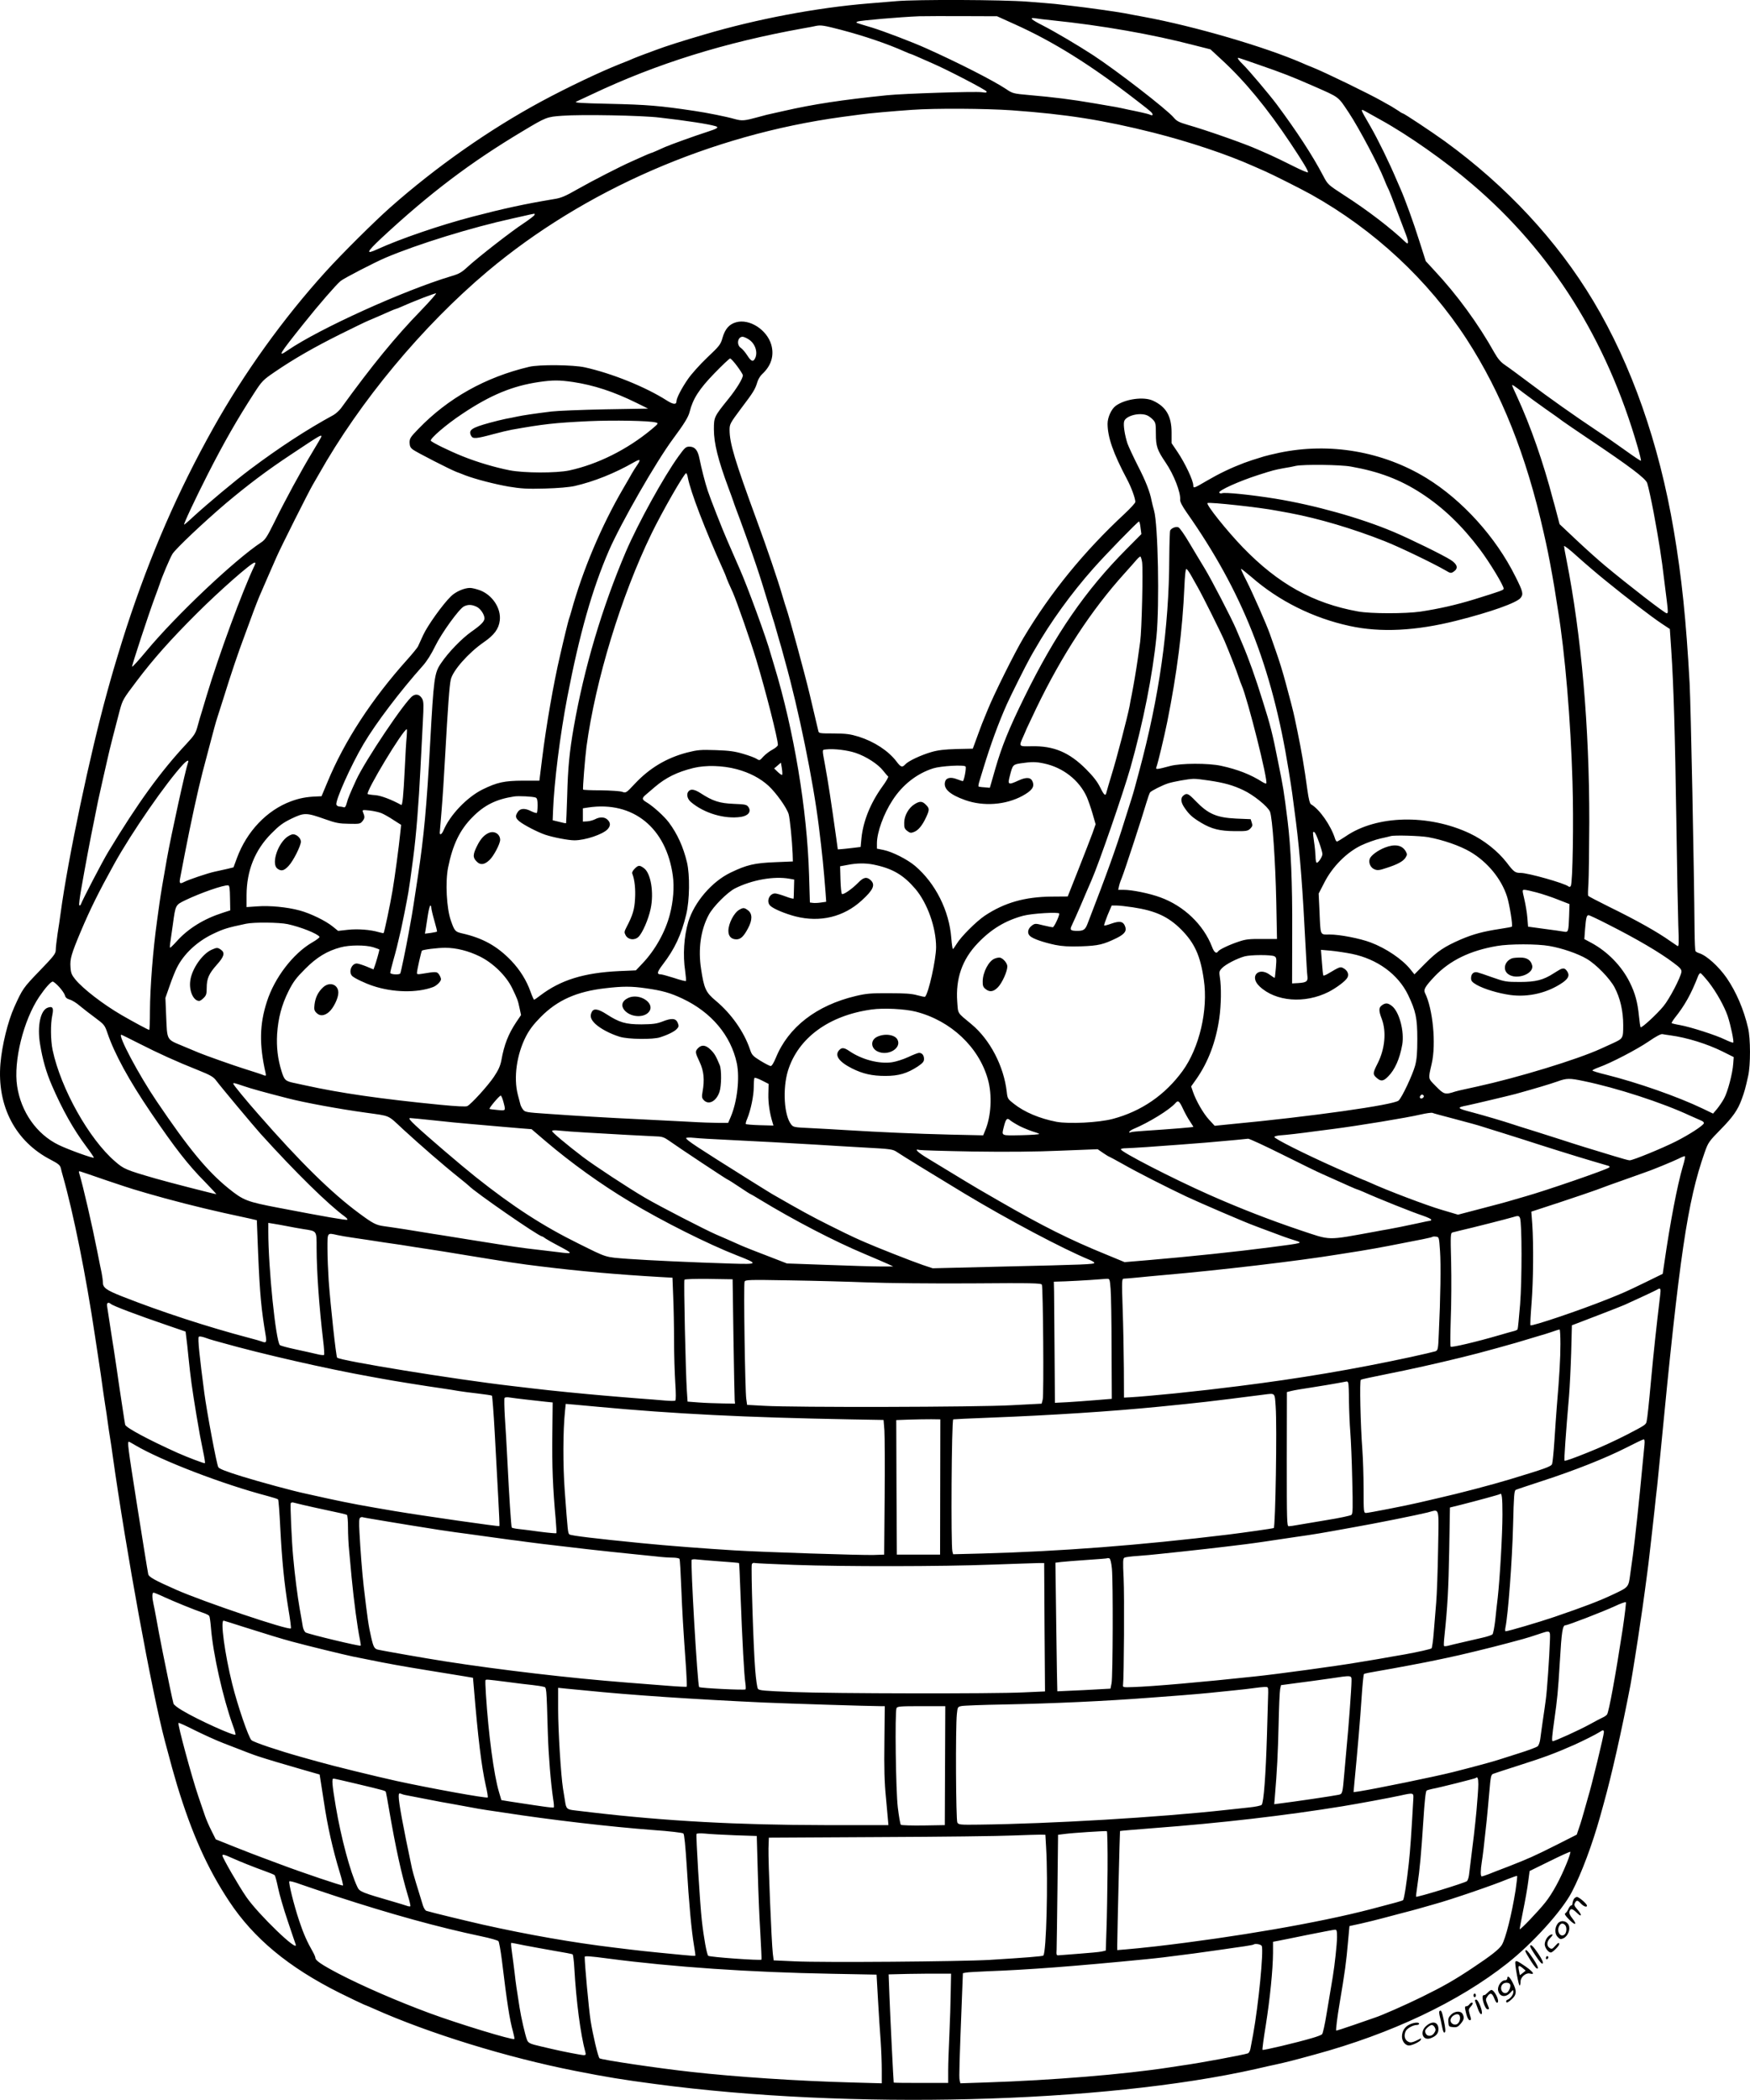<?xml version="1.0" encoding="UTF-8"?>
<svg xmlns="http://www.w3.org/2000/svg" version="1.0" viewBox="0 0 1449.163 1738.836" preserveAspectRatio="xMidYMid meet">
  <g transform="translate(-273.832,1896.867) scale(0.1,-0.1)" fill="#000000" stroke="none">
    <path d="M10160 18959 c-52 -4 -156 -13 -230 -19 -429 -35 -925 -129 -1355 -256 -185 -54 -326 -99 -405 -129 -25 -9 -70 -26 -100 -37 -30 -11 -68 -26 -85 -33 -16 -8 -66 -28 -110 -45 -169 -67 -438 -195 -655 -312 -428 -231 -869 -540 -1250 -877 -133 -118 -400 -383 -534 -531 -351 -387 -675 -838 -931 -1295 -292 -521 -522 -1049 -720 -1655 -40 -123 -104 -333 -135 -445 -5 -16 -16 -57 -25 -90 -141 -510 -323 -1371 -385 -1830 -5 -38 -16 -115 -25 -169 -8 -55 -15 -115 -15 -134 0 -30 -15 -50 -135 -174 -135 -140 -140 -148 -208 -298 -54 -120 -102 -317 -115 -468 -30 -353 124 -647 418 -798 61 -32 76 -44 82 -69 4 -16 11 -46 17 -65 87 -306 191 -821 266 -1325 9 -60 20 -135 25 -165 16 -104 31 -205 40 -275 6 -38 14 -99 20 -135 6 -36 15 -96 20 -135 5 -38 14 -99 20 -135 6 -36 15 -96 20 -135 113 -805 325 -1963 434 -2375 55 -208 72 -267 101 -365 122 -401 251 -689 431 -961 203 -307 491 -546 914 -758 91 -45 181 -88 200 -96 19 -7 58 -24 85 -36 456 -204 1102 -403 1665 -514 270 -53 386 -72 665 -109 1602 -214 3705 -161 4975 125 63 15 135 31 160 36 90 20 140 32 325 83 636 173 1193 437 1596 756 210 166 452 434 533 589 81 156 169 391 236 630 5 19 18 67 29 105 63 225 147 595 221 980 11 58 65 395 80 505 6 41 15 102 20 135 5 33 14 98 20 145 6 47 15 114 20 150 5 36 14 110 20 165 6 55 15 134 20 175 5 41 14 122 20 180 6 58 15 143 21 190 5 47 18 177 29 290 156 1624 222 2069 364 2474 30 85 35 92 136 195 98 100 139 158 171 246 24 65 32 95 54 195 20 88 20 309 -1 396 -35 151 -97 297 -177 414 -66 95 -166 186 -227 205 -14 4 -28 12 -31 17 -4 6 -7 80 -8 167 -4 521 -31 1857 -41 2051 -29 525 -65 875 -131 1265 -122 722 -350 1372 -666 1900 -299 500 -721 954 -1229 1323 -111 80 -340 232 -350 232 -3 0 -18 8 -32 19 -15 10 -44 28 -64 40 -21 11 -55 31 -75 42 -109 62 -480 242 -574 279 -30 12 -67 27 -84 35 -311 136 -897 307 -1315 384 -63 12 -137 25 -165 31 -66 12 -305 46 -430 60 -55 6 -117 13 -139 16 -21 2 -124 11 -230 19 -207 16 -916 19 -1086 4z m981 -191 c320 -144 628 -336 1004 -627 61 -46 118 -92 127 -102 19 -20 13 -32 -11 -20 -9 4 -43 13 -76 20 -33 7 -78 17 -100 21 -109 24 -86 19 -285 53 -185 32 -338 51 -535 68 -136 12 -142 14 -195 50 -105 70 -397 219 -663 338 -113 51 -350 141 -447 171 -150 45 -138 40 -120 50 17 9 356 38 510 44 52 1 219 2 370 1 l275 -1 146 -66z m314 32 c407 -42 824 -115 1173 -206 l134 -34 93 -86 c192 -177 374 -397 572 -694 101 -152 143 -222 143 -238 0 -6 -55 17 -122 51 -68 34 -152 75 -188 91 -36 16 -84 37 -107 47 -104 47 -429 161 -577 203 -75 22 -94 32 -118 61 -56 67 -471 388 -668 517 -126 82 -312 192 -417 246 -97 49 -116 68 -60 59 17 -3 82 -11 142 -17z m-1750 -79 c190 -50 382 -115 527 -180 26 -12 50 -21 53 -21 2 0 28 -11 57 -24 29 -13 82 -36 118 -52 123 -53 444 -220 448 -233 3 -10 -6 -11 -39 -6 -54 8 -646 -11 -784 -25 -373 -38 -610 -74 -855 -130 -19 -4 -57 -13 -85 -19 -27 -5 -84 -19 -125 -31 -117 -32 -136 -34 -198 -17 -65 19 -235 53 -332 67 -286 43 -392 52 -710 59 -232 5 -290 9 -270 18 14 6 74 34 133 62 534 253 1097 428 1747 545 47 8 94 17 105 20 42 8 64 5 210 -33z m3461 -290 c194 -67 271 -97 451 -176 218 -96 199 -82 293 -223 82 -124 243 -428 290 -547 13 -33 26 -64 30 -70 7 -10 38 -89 101 -257 17 -46 40 -106 51 -135 22 -58 21 -84 -2 -62 -127 121 -318 267 -511 391 -134 87 -135 88 -173 160 -89 170 -218 367 -385 592 -64 85 -232 284 -280 331 -35 34 -50 55 -38 55 2 0 80 -26 173 -59z m-2046 -376 c454 -33 751 -80 1170 -185 299 -76 605 -178 825 -276 28 -12 73 -32 100 -44 74 -33 290 -142 381 -192 523 -293 969 -708 1288 -1199 288 -445 492 -957 637 -1599 6 -25 14 -63 19 -85 19 -83 49 -245 70 -370 11 -71 25 -157 30 -190 58 -352 105 -911 120 -1420 10 -328 2 -838 -14 -863 -5 -8 -12 -10 -19 -4 -33 27 -335 112 -395 112 -47 0 -57 7 -117 86 -74 95 -187 185 -305 241 -343 162 -773 152 -1028 -24 -35 -23 -67 -43 -72 -43 -5 0 -12 10 -16 23 -34 109 -129 245 -199 285 -10 5 -20 45 -30 117 -24 180 -51 336 -82 485 -8 41 -19 93 -24 115 -8 41 -46 188 -73 285 -27 101 -53 184 -85 275 -18 50 -39 110 -47 134 -29 82 -142 338 -192 437 -28 54 -49 100 -47 102 2 2 41 -29 87 -68 226 -198 512 -340 813 -405 255 -56 549 -41 885 44 283 71 498 148 530 188 25 32 21 51 -43 178 -162 326 -438 631 -735 814 -362 222 -803 298 -1222 210 -52 -11 -108 -25 -125 -30 -86 -26 -124 -39 -165 -54 -110 -42 -204 -87 -307 -147 -107 -63 -113 -65 -113 -40 0 41 -67 183 -130 277 l-50 74 0 88 c0 136 -46 215 -155 264 -76 35 -228 14 -306 -42 -37 -26 -69 -96 -69 -150 1 -112 46 -242 161 -459 35 -65 69 -158 69 -188 0 -8 -39 -51 -87 -96 -338 -314 -614 -652 -839 -1029 -71 -118 -248 -474 -297 -597 -21 -52 -42 -104 -47 -115 -4 -11 -17 -45 -28 -75 -11 -30 -26 -72 -34 -93 l-14 -38 -135 -3 c-101 -3 -152 -9 -208 -25 -89 -26 -192 -75 -216 -102 -26 -28 -37 -24 -73 24 -67 88 -183 164 -312 205 -72 22 -103 26 -208 27 -115 0 -123 1 -127 20 -10 41 -57 243 -72 305 -41 172 -170 645 -193 710 -5 14 -19 59 -31 100 -40 138 -127 393 -214 630 -183 499 -225 639 -225 749 0 48 5 56 95 177 103 136 116 157 135 219 6 22 24 51 39 65 76 70 102 154 76 245 -37 124 -180 216 -291 185 -57 -16 -91 -55 -112 -127 -16 -57 -24 -68 -128 -166 -61 -58 -133 -139 -160 -179 -53 -77 -94 -157 -94 -183 0 -29 -28 -26 -81 8 -176 112 -453 224 -679 274 -95 21 -378 24 -460 4 -363 -86 -672 -260 -917 -514 -65 -67 -73 -79 -73 -113 1 -30 7 -43 27 -58 31 -23 312 -167 363 -186 19 -7 51 -19 70 -27 83 -32 246 -74 361 -94 104 -17 152 -20 299 -16 109 3 202 11 247 21 161 37 331 105 490 196 56 32 61 25 23 -30 -10 -14 -27 -41 -38 -60 -10 -19 -43 -75 -72 -125 -180 -308 -336 -676 -431 -1020 -6 -22 -15 -51 -20 -65 -7 -23 -38 -147 -74 -305 -52 -221 -114 -578 -147 -846 l-23 -185 -135 0 c-156 -1 -213 -13 -336 -73 -130 -65 -270 -212 -323 -339 -14 -32 -31 -43 -31 -19 0 7 7 89 15 182 8 94 21 294 29 445 24 428 36 591 47 640 16 75 147 223 273 310 87 60 125 111 133 181 12 100 -61 210 -163 249 -30 11 -67 20 -83 20 -49 0 -119 -31 -158 -69 -68 -66 -195 -244 -230 -321 -19 -41 -39 -84 -44 -96 -6 -11 -44 -58 -86 -105 -298 -332 -523 -678 -663 -1017 l-49 -117 -43 -2 c-81 -3 -139 -14 -210 -40 -200 -74 -367 -250 -448 -471 l-28 -76 -53 -13 c-30 -7 -76 -17 -104 -23 -59 -13 -213 -65 -252 -85 -36 -19 -42 -12 -32 37 5 24 22 113 38 198 49 252 105 512 147 675 14 55 67 254 74 280 4 17 15 57 24 90 9 33 20 71 25 85 5 14 28 86 51 160 57 184 120 373 176 521 25 68 58 159 74 201 16 42 36 94 45 115 22 50 27 61 75 173 23 52 53 122 68 155 36 83 266 540 298 595 15 25 38 65 52 90 340 604 858 1227 1397 1681 802 674 1852 1131 2935 1279 47 6 114 15 150 20 78 11 273 28 430 39 193 14 614 11 830 -4z m2948 -21 c26 -15 72 -40 102 -57 224 -123 538 -343 761 -535 657 -561 1112 -1285 1369 -2176 17 -59 29 -110 27 -113 -3 -2 -60 36 -128 85 -68 49 -173 122 -234 162 -189 126 -404 278 -565 400 -85 64 -176 131 -202 148 -32 22 -57 51 -84 99 -134 240 -310 481 -499 683 l-70 76 -53 166 c-50 159 -120 351 -157 434 -10 22 -23 53 -30 69 -65 153 -154 335 -220 450 -90 156 -89 149 -17 109z m-5868 -39 c226 -26 401 -53 463 -71 32 -10 17 -20 -70 -48 -86 -27 -308 -107 -348 -125 -11 -5 -41 -18 -67 -30 -26 -12 -50 -21 -53 -21 -2 0 -28 -11 -57 -24 -29 -13 -75 -34 -103 -46 -92 -41 -319 -157 -444 -228 -101 -58 -136 -73 -195 -82 -240 -40 -412 -77 -676 -146 -271 -71 -595 -182 -786 -269 -100 -46 -92 -26 32 91 399 371 738 628 1170 886 195 117 200 119 328 128 157 12 657 3 806 -15z m-1036 -807 c-3 -7 -45 -39 -93 -71 -101 -66 -370 -276 -459 -357 -50 -47 -73 -60 -139 -79 -395 -119 -1087 -433 -1350 -612 -91 -63 -77 -39 131 221 125 157 267 320 304 351 25 22 283 155 372 193 269 114 713 251 1055 326 22 5 60 13 85 19 46 11 79 18 92 20 4 0 5 -5 2 -11z m-942 -793 c-209 -215 -403 -452 -660 -807 -15 -20 -43 -45 -62 -56 -224 -122 -447 -268 -685 -446 -125 -93 -359 -289 -480 -400 -38 -36 -71 -63 -72 -62 -6 5 93 215 195 416 134 263 243 454 384 672 66 102 74 110 172 177 158 108 324 203 536 309 107 53 215 106 240 116 51 21 109 47 175 76 25 11 47 20 50 20 3 0 27 9 53 21 55 24 58 26 177 73 50 19 96 35 104 36 7 0 -50 -65 -127 -145z m2715 -236 c55 -34 80 -109 53 -160 -16 -30 -32 -23 -64 27 -16 25 -39 52 -52 61 -39 25 -28 93 14 93 8 0 30 -9 49 -21z m-94 -223 c26 -35 47 -69 47 -75 0 -26 -52 -112 -120 -196 -118 -146 -120 -151 -120 -252 0 -115 35 -254 120 -483 18 -47 35 -96 40 -110 4 -14 15 -43 23 -65 32 -82 139 -380 171 -478 31 -92 57 -176 118 -377 11 -36 23 -76 28 -90 4 -14 13 -45 20 -70 7 -25 16 -56 20 -70 4 -14 13 -43 19 -65 6 -22 19 -71 30 -110 112 -400 234 -995 280 -1370 29 -233 40 -346 56 -552 l5 -72 -43 -6 c-24 -4 -55 -5 -68 -3 l-24 3 -7 230 c-16 540 -126 1198 -288 1730 -12 39 -25 84 -30 100 -32 121 -194 563 -258 706 -11 24 -34 78 -52 119 -18 41 -40 93 -50 115 -35 78 -142 351 -161 410 -23 69 -52 184 -69 268 -14 69 -38 97 -83 97 -29 0 -38 -8 -90 -80 -123 -170 -335 -555 -436 -790 -197 -462 -345 -961 -431 -1450 -37 -210 -49 -342 -55 -575 -4 -121 -8 -221 -9 -223 -2 -2 -28 3 -57 11 l-54 13 3 80 c9 236 58 626 118 939 101 525 207 897 345 1215 101 231 390 735 531 925 92 124 127 181 137 223 27 108 79 189 204 318 66 68 125 124 131 124 7 0 33 -29 59 -64z m-1358 -131 c171 -26 334 -79 525 -173 l95 -47 -355 -6 c-195 -4 -395 -12 -445 -18 -146 -18 -237 -32 -280 -41 -22 -5 -67 -14 -100 -20 -33 -7 -91 -21 -130 -32 -154 -42 -180 -61 -155 -109 14 -26 41 -24 185 15 55 15 123 31 150 36 265 47 352 57 640 71 206 9 500 4 554 -11 24 -6 22 -9 -38 -59 -199 -165 -443 -287 -678 -338 -108 -23 -376 -22 -494 1 -122 24 -267 67 -387 115 -115 46 -257 116 -266 130 -10 16 129 136 261 223 233 156 416 231 633 263 116 17 168 17 285 0z m7867 -88 c46 -35 130 -96 188 -137 58 -40 121 -85 140 -100 19 -14 112 -77 205 -140 351 -235 482 -334 494 -373 10 -31 35 -148 52 -237 45 -242 67 -381 89 -570 6 -52 16 -128 21 -168 11 -92 11 -102 -1 -102 -16 0 -321 236 -515 398 -55 46 -161 141 -236 212 l-136 128 -22 84 c-12 46 -26 99 -32 118 -80 308 -188 616 -298 854 -23 49 -41 90 -41 92 0 10 15 0 92 -59z m-3117 -187 c14 -5 37 -22 50 -36 23 -24 25 -35 25 -118 0 -103 11 -135 81 -238 67 -98 126 -248 120 -308 -1 -17 17 -52 54 -105 461 -656 706 -1275 844 -2132 29 -179 31 -197 61 -430 34 -271 56 -560 80 -1038 6 -115 12 -224 15 -242 5 -41 -9 -51 -74 -55 l-53 -3 1 425 c2 408 -11 700 -38 920 -33 261 -34 268 -81 500 -43 219 -63 298 -125 493 -60 194 -116 351 -170 477 -20 47 -44 103 -53 125 -36 84 -202 405 -257 495 -32 52 -89 148 -128 213 -38 65 -78 122 -89 128 -18 10 -56 -3 -69 -24 -4 -5 -7 -107 -8 -226 -2 -581 -82 -1149 -251 -1776 -12 -44 -27 -102 -35 -130 -7 -27 -20 -70 -28 -95 -8 -25 -34 -106 -57 -180 -69 -223 -142 -427 -304 -846 -20 -54 -34 -64 -87 -64 -56 0 -64 8 -45 46 14 29 47 104 71 159 30 72 61 142 91 212 62 140 262 720 323 933 106 375 184 768 216 1089 26 263 13 926 -20 1041 -7 25 -16 61 -20 80 -14 76 -50 167 -115 293 -37 73 -75 155 -85 182 -22 67 -36 153 -28 183 11 46 122 77 188 52z m-6835 -176 c0 -3 -33 -61 -74 -128 -95 -157 -229 -404 -316 -582 -59 -119 -75 -145 -109 -167 -221 -146 -707 -606 -951 -900 -63 -76 -116 -134 -118 -129 -3 9 135 429 188 572 18 47 35 96 40 110 19 61 86 218 106 251 28 45 256 260 441 418 186 156 339 272 543 407 236 157 250 166 250 148z m8525 -249 c233 -41 409 -108 584 -222 181 -118 335 -266 485 -465 81 -108 196 -298 196 -324 0 -12 -20 -19 -245 -89 -147 -45 -286 -77 -444 -101 -124 -18 -411 -18 -516 1 -372 67 -662 228 -955 531 -134 139 -309 358 -292 367 17 9 436 -36 572 -63 25 -4 72 -13 105 -19 245 -46 527 -130 790 -234 122 -48 406 -185 504 -242 40 -24 45 -25 67 -10 40 26 32 60 -23 96 -62 40 -337 175 -477 234 -272 115 -652 221 -976 274 -198 32 -419 55 -443 45 -8 -3 -18 -1 -22 5 -10 17 163 95 325 147 119 38 131 41 205 55 39 6 86 15 105 20 63 13 370 10 455 -6z m-5491 -91 c23 -119 141 -427 292 -762 13 -29 24 -55 24 -57 0 -3 10 -27 21 -53 12 -26 28 -62 36 -80 34 -78 147 -402 194 -557 78 -258 179 -655 179 -705 0 -8 -20 -26 -45 -39 -25 -13 -59 -40 -76 -58 -29 -33 -31 -34 -54 -19 -13 9 -64 28 -112 42 -71 21 -115 27 -228 31 -126 4 -150 2 -237 -20 -171 -45 -312 -129 -435 -261 -70 -75 -71 -75 -104 -64 -19 6 -98 11 -176 12 -78 0 -143 3 -146 6 -5 5 16 264 28 356 74 548 286 1244 537 1761 88 182 272 503 288 503 4 0 11 -16 14 -36z m3749 -416 l7 -52 -125 -126 c-338 -340 -589 -705 -844 -1225 -128 -260 -187 -407 -240 -590 -11 -38 -26 -90 -33 -115 l-13 -45 -45 4 c-25 1 -47 5 -49 7 -2 2 1 21 7 41 7 21 21 70 33 108 61 200 124 372 194 530 32 72 163 334 194 388 11 20 29 52 40 70 128 224 301 463 481 666 104 118 370 391 380 391 4 0 10 -23 13 -52z m3853 -439 c173 -141 379 -299 462 -354 l68 -45 12 -178 c19 -280 31 -684 42 -1417 5 -374 13 -761 16 -859 6 -151 5 -178 -7 -171 -8 5 -34 23 -59 40 -105 75 -279 173 -510 286 -91 45 -167 85 -170 89 -3 5 -2 50 2 102 3 51 6 280 7 508 1 788 -65 1544 -189 2174 -11 54 -20 105 -20 112 0 8 49 -30 108 -84 60 -54 167 -146 238 -203z m-3840 154 c9 -63 -3 -568 -16 -658 -5 -38 -15 -106 -21 -150 -11 -78 -33 -208 -49 -290 -5 -22 -13 -65 -18 -95 -17 -88 -107 -434 -148 -565 -20 -66 -39 -130 -42 -143 -8 -40 -19 -33 -53 36 -24 48 -57 91 -118 152 -139 139 -267 193 -450 189 -109 -2 -107 -4 -69 81 11 25 24 54 28 65 5 11 40 85 78 165 213 443 458 817 732 1120 42 47 87 97 100 113 13 15 27 27 31 27 4 0 11 -21 15 -47z m-7351 -30 c-98 -205 -293 -734 -395 -1073 -12 -41 -30 -100 -39 -130 -10 -30 -26 -86 -36 -123 -16 -60 -27 -77 -90 -145 -216 -231 -406 -493 -650 -897 -46 -75 -216 -402 -227 -435 -3 -8 -9 -12 -13 -8 -4 4 3 62 15 130 35 200 79 434 107 568 14 69 29 143 33 165 5 22 23 103 40 180 18 77 36 158 41 180 9 45 66 268 98 388 25 91 27 95 142 247 139 184 279 341 493 555 190 190 457 425 483 425 8 0 8 -7 -2 -27z m7753 -73 c14 -25 40 -72 59 -105 42 -74 190 -371 222 -445 39 -92 102 -252 117 -300 8 -25 19 -54 24 -65 50 -114 222 -797 204 -814 -3 -3 -17 3 -32 12 -97 62 -204 104 -342 134 -105 23 -332 22 -420 -1 -111 -30 -124 -31 -116 -11 13 34 65 252 90 375 81 403 127 767 142 1118 4 94 10 152 17 149 5 -1 21 -23 35 -47z m-5913 -266 c32 -15 65 -64 65 -96 0 -26 -30 -56 -109 -111 -81 -58 -190 -170 -251 -261 -55 -80 -60 -121 -90 -666 -28 -520 -52 -773 -101 -1097 -31 -207 -49 -321 -59 -373 -5 -25 -13 -72 -19 -105 -19 -106 -63 -320 -68 -327 -8 -14 -83 -9 -83 5 0 6 11 53 25 102 23 81 35 129 65 260 11 48 47 229 60 305 9 54 22 144 40 285 25 189 46 457 60 740 6 127 15 302 20 389 7 132 7 164 -5 187 -19 35 -49 45 -79 25 -61 -39 -395 -537 -468 -696 -53 -116 -68 -152 -78 -190 -8 -31 -15 -40 -26 -36 -9 3 -24 6 -35 6 -11 0 -22 7 -25 15 -12 30 122 330 225 503 102 173 306 441 490 647 34 38 71 97 102 161 53 109 198 310 239 331 34 17 65 16 105 -3z m-579 -1076 c-4 -35 -11 -155 -16 -268 -11 -220 -19 -303 -29 -297 -82 45 -169 78 -216 81 -31 2 -59 7 -62 9 -18 19 294 537 324 537 2 0 2 -28 -1 -62z m3717 -134 c86 -28 188 -94 229 -148 18 -22 36 -44 41 -47 5 -3 -17 -42 -49 -85 -98 -137 -157 -283 -172 -425 l-7 -74 -65 -8 c-36 -4 -78 -9 -94 -10 l-30 -2 -13 95 c-42 300 -65 451 -93 605 -25 137 -26 123 11 128 63 7 174 -6 242 -29z m-5528 -81 c-19 -50 -140 -600 -175 -798 -31 -172 -52 -300 -61 -365 -6 -41 -15 -106 -20 -145 -34 -242 -58 -553 -59 -747 0 -87 -3 -158 -6 -158 -8 0 -134 68 -229 123 -153 89 -319 217 -383 295 -30 37 -37 53 -40 102 -5 68 7 109 85 295 80 189 148 326 278 561 144 260 431 674 569 822 33 35 52 42 41 15z m7090 -7 c156 -33 290 -138 353 -277 11 -26 33 -87 47 -136 l26 -90 -26 -74 c-15 -41 -67 -175 -116 -299 l-89 -225 -133 -1 c-222 -2 -390 -50 -552 -157 -72 -48 -200 -176 -235 -235 -14 -23 -28 -42 -31 -42 -3 0 -9 40 -13 89 -17 228 -131 455 -300 599 -64 54 -188 117 -261 132 l-55 11 0 44 c0 91 56 246 130 358 82 127 201 220 336 263 64 20 258 31 268 15 8 -12 -13 -121 -23 -121 -3 0 -24 7 -48 16 -53 21 -91 12 -99 -22 -15 -57 40 -106 167 -151 153 -54 335 -40 474 35 78 43 101 74 85 116 -14 38 -50 42 -116 12 -87 -40 -93 -37 -73 39 23 90 25 93 92 103 88 13 124 13 192 -2z m-2170 -94 c-3 -3 -19 8 -36 24 l-30 29 28 24 28 24 8 -48 c4 -26 5 -50 2 -53z m-376 47 c107 -29 195 -75 264 -138 63 -59 149 -179 166 -234 10 -35 29 -223 33 -327 l2 -65 -145 -6 c-174 -7 -237 -22 -370 -86 -155 -74 -301 -244 -351 -408 -36 -120 -46 -276 -26 -407 6 -43 9 -80 6 -83 -3 -3 -47 8 -97 25 -51 16 -101 30 -111 30 -35 0 -31 19 17 82 98 128 153 244 194 415 28 117 31 325 6 431 -31 129 -80 236 -150 330 -40 53 -133 137 -188 169 -35 21 -36 32 -6 58 12 10 47 40 77 66 93 79 184 124 320 158 103 25 243 21 359 -10z m3912 -94 c127 -19 197 -39 282 -79 86 -40 204 -136 222 -179 20 -49 45 -410 52 -748 l6 -306 -124 0 c-104 1 -135 -2 -193 -22 -76 -25 -161 -65 -171 -81 -14 -22 -33 -8 -50 38 -71 184 -233 339 -429 410 -90 33 -233 62 -304 62 l-44 0 7 32 c4 18 15 50 25 73 18 43 165 491 201 615 12 41 26 80 31 87 10 13 103 60 150 75 45 14 165 36 209 37 20 1 78 -6 130 -14z m-5577 -141 c12 -5 16 -20 16 -63 0 -32 -3 -60 -6 -64 -4 -3 -24 3 -45 13 -53 28 -93 26 -113 -5 -23 -34 -20 -50 13 -78 37 -30 150 -89 215 -111 66 -22 191 -46 241 -46 89 0 235 49 275 92 25 28 25 53 0 78 -24 24 -64 26 -105 4 -16 -8 -45 -16 -65 -17 l-35 -2 0 55 0 55 45 7 c370 55 646 -168 700 -566 13 -93 4 -210 -25 -321 -37 -143 -123 -297 -228 -406 l-53 -56 -140 -6 c-290 -14 -482 -73 -652 -202 -24 -19 -48 -35 -51 -35 -3 0 -16 29 -29 65 -33 94 -87 181 -161 259 -117 121 -235 187 -409 226 -54 13 -60 19 -90 105 -36 102 -47 320 -23 440 38 189 97 311 201 416 98 100 196 149 345 172 35 6 156 0 179 -9z m-1277 -129 c21 -9 66 -34 100 -57 l63 -40 -6 -57 c-13 -129 -46 -374 -65 -486 -19 -114 -68 -346 -74 -353 -2 -2 -20 2 -42 8 -68 20 -172 28 -254 19 l-81 -9 -43 35 c-60 49 -186 110 -275 134 -103 28 -248 42 -352 34 l-88 -6 0 99 c1 203 69 373 205 510 65 66 96 89 168 124 105 50 122 50 277 -5 90 -32 118 -37 198 -38 88 -2 94 -1 113 23 19 24 19 35 3 74 -7 18 -4 19 54 13 34 -4 79 -14 99 -22z m7764 -241 c16 -43 28 -87 28 -97 1 -23 -37 -79 -48 -72 -5 2 -9 26 -9 53 -1 27 -6 80 -12 118 -12 88 -12 86 2 82 7 -3 24 -40 39 -84z m904 42 c121 -22 261 -70 348 -121 143 -84 258 -224 305 -371 20 -62 49 -241 40 -249 -3 -3 -48 -11 -101 -19 -137 -21 -219 -43 -320 -86 -136 -59 -194 -97 -294 -197 l-92 -93 -33 41 c-67 84 -202 175 -329 223 -90 34 -256 66 -340 66 -82 0 -75 -15 -84 192 l-7 147 48 93 c67 131 184 248 304 306 47 22 119 48 160 57 41 9 80 18 85 20 29 9 241 3 310 -9z m-4593 -227 c157 -32 247 -85 347 -202 100 -119 171 -320 171 -483 -1 -104 -62 -379 -91 -409 -3 -3 -32 3 -65 12 -45 13 -101 17 -234 17 -150 1 -189 -3 -274 -23 -326 -77 -560 -258 -663 -512 -18 -43 -34 -69 -43 -68 -8 0 -46 20 -84 43 -63 39 -72 48 -87 94 -50 148 -156 297 -284 404 -82 68 -97 101 -121 262 -26 165 -3 325 63 448 36 69 155 188 218 220 139 70 321 103 450 80 l40 -7 -2 -75 c-1 -41 -2 -78 -3 -82 0 -4 -30 3 -66 17 -37 14 -76 25 -87 25 -50 0 -76 -70 -39 -103 28 -26 123 -65 207 -87 204 -52 400 -5 549 132 96 87 115 130 74 168 -32 30 -59 25 -103 -21 -53 -54 -125 -103 -135 -93 -5 5 -10 58 -12 119 l-3 110 60 11 c79 16 152 16 217 3z m-5329 -276 l2 -103 -65 -21 c-155 -50 -286 -131 -380 -237 -27 -30 -52 -54 -54 -51 -2 2 -1 27 4 54 4 28 13 91 20 140 22 162 21 159 103 199 127 61 317 127 355 123 11 -2 14 -27 15 -104z m10821 45 c45 -12 124 -38 176 -59 l95 -37 -3 -98 c-5 -132 -6 -137 -45 -130 -18 3 -91 14 -163 23 l-132 18 -6 75 c-3 41 -15 110 -25 153 -18 77 -18 77 2 77 11 0 57 -10 101 -22z m-9154 -127 c0 -10 11 -58 25 -106 14 -48 24 -89 22 -91 -2 -2 -25 -7 -52 -11 l-48 -6 6 34 c3 19 11 71 18 117 7 45 16 82 21 82 4 0 8 -8 8 -19z m5811 4 c186 -28 292 -77 399 -184 111 -112 159 -217 187 -416 37 -249 -37 -564 -176 -755 -145 -199 -341 -334 -578 -397 -118 -31 -362 -43 -466 -24 -140 27 -266 80 -354 150 -49 38 -52 43 -58 98 -24 213 -139 433 -292 560 -122 101 -110 83 -118 186 -14 192 41 350 169 484 110 116 228 188 376 228 74 20 300 33 300 18 0 -22 -43 -113 -54 -113 -6 0 -42 7 -79 16 -66 17 -69 16 -95 -3 -33 -25 -40 -63 -14 -86 25 -23 110 -52 208 -73 59 -12 114 -15 214 -12 145 5 186 15 298 70 67 34 84 60 64 103 -16 34 -43 38 -108 16 -32 -12 -60 -19 -62 -16 -3 2 10 40 28 85 l34 80 40 0 c23 0 84 -7 137 -15z m3929 -139 c238 -120 434 -235 546 -320 57 -42 68 -56 66 -76 -6 -45 -99 -224 -149 -284 -54 -66 -180 -182 -189 -174 -3 4 -9 46 -14 95 -11 113 -32 189 -76 277 -67 135 -183 254 -318 327 l-58 31 6 82 c8 96 13 116 29 116 7 0 77 -33 157 -74z m-10930 0 c107 -23 248 -79 264 -105 3 -5 -24 -26 -61 -47 -158 -92 -311 -292 -374 -488 -62 -190 -65 -357 -11 -595 4 -21 2 -23 -14 -17 -24 10 -81 28 -169 56 -66 20 -326 112 -370 131 -11 5 -71 30 -134 56 -136 57 -128 42 -137 253 l-6 145 35 100 c19 55 46 123 60 150 57 114 166 216 297 279 90 43 119 52 275 85 65 14 274 12 345 -3z m10448 -181 c105 -18 236 -63 309 -106 79 -46 191 -162 231 -236 47 -89 72 -197 72 -313 0 -110 -1 -111 -85 -150 -27 -12 -73 -33 -101 -46 -197 -90 -686 -239 -1024 -313 -25 -5 -70 -15 -100 -22 -30 -6 -66 -15 -80 -19 -85 -28 -94 -25 -160 42 -68 70 -66 56 -36 188 38 163 10 455 -56 587 -13 27 2 53 81 137 125 131 292 213 516 251 101 18 334 18 433 0z m-9740 -10 c29 -9 52 -18 52 -20 0 -9 -29 -112 -39 -137 l-10 -27 -60 25 c-33 13 -68 24 -78 24 -44 0 -71 -71 -38 -104 19 -18 104 -59 170 -81 166 -56 367 -60 500 -10 30 12 65 46 65 65 0 8 -7 26 -16 39 -18 25 -24 25 -146 5 -29 -5 -38 -3 -37 7 0 24 36 179 41 185 9 9 129 24 193 24 91 0 191 -25 285 -71 112 -55 220 -161 270 -264 43 -90 47 -99 61 -166 l12 -56 -40 -59 c-65 -98 -100 -186 -123 -316 -9 -46 -24 -80 -62 -137 -50 -74 -186 -224 -220 -242 -11 -6 -92 -2 -225 11 -489 48 -828 97 -1113 160 -19 4 -59 13 -88 19 -80 16 -89 24 -112 98 -32 103 -43 198 -37 308 9 133 37 240 94 355 40 79 63 110 138 185 96 97 184 150 295 179 74 20 204 20 268 1z m8104 -55 c211 -43 384 -169 467 -341 63 -132 76 -191 76 -364 0 -114 -4 -167 -18 -220 -21 -77 -109 -265 -137 -290 -40 -36 -725 -133 -1394 -196 l-129 -13 -47 51 c-47 51 -107 155 -133 231 l-15 44 44 62 c98 141 161 308 189 501 16 110 18 262 5 340 -7 46 -6 52 18 77 28 30 124 80 187 97 51 14 220 14 246 1 18 -10 19 -18 13 -93 -4 -45 -8 -84 -10 -86 -1 -1 -18 9 -38 24 -95 72 -175 -12 -88 -94 133 -127 375 -146 573 -46 67 35 140 90 155 118 15 27 1 60 -33 78 -26 14 -29 13 -130 -47 -17 -10 -34 -16 -36 -14 -3 3 -8 52 -12 109 l-8 104 81 -7 c44 -4 122 -16 174 -26z m2956 -235 c64 -82 130 -201 157 -280 25 -75 54 -214 46 -220 -5 -2 -35 9 -68 25 -73 36 -284 104 -373 120 -36 6 -67 14 -69 16 -2 2 9 21 25 42 84 105 137 200 195 350 5 12 13 22 18 22 6 0 36 -34 69 -75z m-13660 -39 c23 -25 44 -56 48 -70 4 -18 16 -28 40 -35 19 -5 58 -29 86 -54 29 -24 87 -69 128 -99 71 -53 76 -59 98 -124 59 -173 178 -391 360 -659 199 -293 308 -433 446 -572 55 -57 98 -103 95 -103 -13 0 -402 100 -505 130 -242 70 -261 78 -333 141 -215 185 -449 602 -517 922 -17 81 -18 216 -3 287 13 62 4 79 -38 64 -60 -21 -88 -153 -63 -302 21 -129 51 -233 98 -342 88 -203 178 -363 284 -505 37 -49 65 -91 63 -93 -7 -7 -215 68 -292 106 -181 88 -311 273 -343 487 -31 207 52 543 182 738 51 75 97 127 113 127 7 0 31 -20 53 -44z m4857 -11 c136 -19 203 -38 303 -85 241 -113 403 -306 452 -537 25 -123 3 -318 -51 -444 l-21 -49 -77 0 c-43 0 -158 4 -257 10 -98 5 -276 14 -394 20 -275 13 -526 28 -764 45 -179 12 -191 14 -207 36 -10 13 -20 33 -22 44 -3 11 -12 47 -21 80 -36 140 -9 331 67 480 30 58 64 102 122 161 139 141 299 212 535 239 144 17 218 17 335 0z m2237 -194 c290 -74 523 -294 597 -561 37 -131 27 -306 -23 -424 l-16 -39 -273 6 c-286 7 -580 20 -857 37 -91 6 -227 13 -303 17 -130 6 -139 7 -157 30 -59 75 -72 295 -27 444 84 272 339 459 693 508 97 14 276 5 366 -18z m6248 -196 c140 -19 306 -71 433 -134 l92 -46 -4 -55 c-5 -78 -45 -232 -76 -288 -14 -26 -40 -64 -58 -86 l-33 -39 -85 41 c-208 100 -544 217 -800 281 -63 15 -114 31 -114 35 0 4 25 16 55 27 96 34 312 146 410 213 61 42 102 64 115 61 11 -2 40 -7 65 -10z m-12679 -68 c157 -80 308 -149 492 -222 97 -39 123 -54 145 -84 42 -56 303 -368 368 -441 293 -324 561 -586 698 -686 16 -12 25 -23 20 -26 -10 -5 -179 24 -564 98 -268 51 -296 62 -420 162 -175 142 -329 328 -595 722 -149 220 -324 550 -292 550 3 0 69 -33 148 -73z m5210 -418 c-2 -73 11 -160 35 -237 l7 -24 -112 3 c-62 2 -114 6 -117 10 -2 4 3 24 12 44 29 70 54 190 54 261 0 39 3 73 6 77 4 3 31 -6 62 -22 l55 -28 -2 -84z m6754 107 c274 -57 647 -178 876 -285 36 -16 78 -35 93 -41 15 -5 26 -16 24 -23 -8 -21 -119 -93 -233 -151 -118 -59 -355 -156 -382 -156 -9 0 -68 16 -132 36 -64 19 -174 53 -246 75 -71 22 -155 49 -185 59 -30 10 -129 41 -220 70 -91 28 -176 55 -190 60 -55 19 -231 71 -325 96 -135 35 -139 41 -45 59 40 8 348 81 400 95 162 45 286 82 345 103 77 28 101 28 220 3z m-11102 -40 c70 -24 176 -53 367 -102 138 -36 427 -89 645 -119 211 -30 179 -15 310 -137 144 -132 332 -296 460 -398 44 -35 82 -67 85 -70 44 -49 580 -420 607 -420 3 0 17 -8 31 -19 15 -10 63 -37 107 -60 123 -65 123 -68 -7 -51 -40 5 -116 14 -168 20 -143 16 -194 24 -545 80 -104 17 -219 35 -255 41 -36 5 -90 14 -120 19 -67 12 -286 46 -355 55 -63 9 -89 22 -205 108 -226 167 -486 422 -831 817 -100 113 -209 246 -209 254 0 9 6 8 83 -18z m9770 -97 c-17 -17 -37 -1 -22 17 8 10 15 12 23 4 7 -7 7 -13 -1 -21z m-7616 -35 c20 -76 21 -74 -49 -67 -35 3 -64 7 -66 9 -7 5 83 112 93 110 5 -1 15 -25 22 -52z m5627 -56 c16 -35 42 -82 58 -105 15 -23 28 -43 28 -46 0 -3 -180 -18 -409 -33 -52 -3 -100 -8 -107 -11 -30 -11 -12 13 19 26 129 54 300 159 349 215 22 26 32 18 62 -46z m2226 -79 c154 -41 210 -56 250 -69 14 -5 86 -27 160 -50 74 -23 160 -50 190 -60 134 -44 446 -142 560 -175 69 -20 131 -39 139 -41 8 -3 11 -8 5 -13 -20 -18 -534 -195 -699 -241 -16 -5 -61 -18 -100 -29 -38 -12 -156 -44 -262 -71 l-191 -50 -135 40 c-121 35 -456 162 -595 226 -29 13 -55 24 -58 24 -2 0 -102 44 -222 97 -267 119 -517 245 -511 257 2 5 24 11 49 13 48 3 170 17 285 33 39 5 108 14 155 20 208 27 606 92 725 120 44 10 87 16 95 13 8 -4 80 -23 160 -44z m-8430 -18 c96 -11 234 -24 305 -30 220 -20 347 -30 427 -37 l78 -6 117 -100 c214 -182 458 -357 695 -499 270 -163 652 -354 888 -446 182 -71 179 -75 -45 -68 -322 10 -672 26 -856 39 -194 15 -167 6 -409 126 -294 145 -542 305 -855 554 -123 98 -407 341 -495 424 -50 47 -60 61 -45 62 11 0 99 -9 195 -19z m4855 -49 c33 -16 80 -35 105 -43 25 -7 49 -16 54 -20 5 -4 -61 -9 -148 -11 -173 -3 -164 -8 -145 70 17 67 27 77 53 53 12 -10 48 -32 81 -49z m-3593 -52 c194 -12 515 -29 586 -32 42 -1 62 -8 100 -35 78 -56 481 -323 487 -323 3 0 46 -27 95 -60 49 -33 91 -60 94 -60 2 0 35 -19 72 -42 288 -175 623 -349 869 -452 88 -37 178 -76 200 -86 l40 -19 -105 0 c-58 0 -256 6 -440 13 l-335 12 -85 33 c-170 65 -266 103 -295 116 -74 33 -164 73 -205 90 -88 38 -467 233 -590 305 -137 80 -420 266 -515 338 -135 103 -255 204 -255 214 0 7 20 9 63 4 34 -4 133 -11 219 -16z m1163 -60 c251 -12 520 -27 740 -40 94 -6 274 -17 402 -24 222 -12 234 -14 270 -38 54 -36 275 -172 558 -343 359 -216 812 -457 1038 -550 20 -8 37 -19 37 -24 0 -12 -68 -15 -767 -31 l-571 -14 -84 28 c-83 28 -395 151 -475 187 -24 10 -64 28 -90 40 -27 12 -122 58 -213 104 -140 70 -230 119 -468 256 -18 11 -106 65 -195 121 -434 272 -516 326 -517 342 0 5 30 6 68 2 37 -4 157 -11 267 -16z m4604 -123 c146 -73 293 -145 326 -159 97 -43 171 -76 230 -103 31 -14 58 -25 60 -25 3 0 27 -10 53 -21 129 -58 412 -171 495 -198 37 -13 67 -27 67 -32 0 -5 -3 -9 -7 -9 -5 0 -51 -9 -103 -21 -121 -26 -182 -38 -247 -50 -29 -5 -77 -13 -105 -19 -415 -75 -360 -76 -628 13 -241 81 -504 183 -751 293 -302 134 -729 354 -729 375 0 5 17 9 38 9 20 0 100 5 177 10 77 6 201 15 275 20 130 9 295 23 465 39 44 5 89 9 99 10 11 0 139 -59 285 -132z m-2564 26 c279 -4 523 -2 727 7 l306 12 45 -31 c25 -17 48 -31 51 -31 2 0 52 -27 111 -60 119 -68 363 -192 530 -271 111 -52 490 -215 555 -238 19 -7 44 -17 55 -21 11 -4 46 -17 78 -29 31 -12 81 -30 110 -41 28 -10 71 -25 95 -32 74 -23 77 -22 -199 -58 -275 -36 -665 -77 -1006 -106 l-202 -17 -150 62 c-305 124 -528 236 -892 446 -74 43 -148 86 -166 96 -28 16 -118 70 -422 255 -85 51 -117 83 -70 70 13 -3 213 -9 444 -13z m5878 -125 c-45 -154 -105 -466 -153 -801 l-13 -87 -141 -69 c-171 -83 -184 -88 -316 -141 -234 -94 -627 -226 -638 -216 -3 3 1 86 9 183 15 193 17 486 6 653 l-8 105 238 78 c131 43 267 90 303 103 36 13 83 31 105 39 22 8 92 33 155 55 63 23 126 45 140 50 50 16 233 91 279 114 25 13 49 22 52 20 4 -2 -4 -41 -18 -86z m-13053 -114 c107 -36 209 -70 225 -74 17 -5 68 -20 115 -34 178 -52 427 -116 630 -161 91 -20 190 -42 220 -48 l55 -13 11 -279 c14 -335 26 -459 62 -673 10 -58 5 -67 -30 -53 -13 5 -61 19 -108 31 -338 89 -726 215 -1055 345 -128 51 -155 71 -155 115 0 16 -5 50 -10 77 -6 26 -22 107 -36 178 -42 214 -118 544 -150 649 -5 15 -2 18 12 13 11 -3 107 -36 214 -73z m11705 -311 c17 -40 17 -516 1 -717 -9 -109 -18 -202 -21 -206 -3 -4 -15 -10 -27 -13 -13 -3 -70 -19 -128 -36 -181 -53 -392 -103 -399 -94 -4 4 -3 109 1 233 5 124 6 334 3 467 -6 227 -5 242 12 246 10 3 41 10 68 17 73 16 395 98 430 109 44 14 52 13 60 -6z m-10210 -68 c39 -8 101 -19 139 -25 110 -17 106 -11 106 -158 1 -203 21 -482 54 -762 8 -63 11 -118 8 -121 -4 -4 -32 -1 -62 7 -30 7 -109 25 -175 39 -66 14 -124 30 -129 35 -34 34 -96 639 -96 940 l0 72 43 -7 c23 -3 74 -13 112 -20z m418 -74 c23 -5 78 -15 122 -21 44 -6 105 -15 135 -20 30 -5 89 -14 130 -20 41 -6 103 -15 138 -20 34 -6 90 -14 125 -20 34 -5 94 -14 132 -20 39 -6 167 -26 285 -46 336 -55 445 -72 621 -93 316 -39 633 -67 980 -87 l106 -6 6 -156 c4 -87 7 -249 7 -362 0 -113 5 -270 10 -350 6 -91 6 -147 0 -150 -6 -3 -45 -3 -87 1 -43 4 -145 12 -228 18 -82 7 -202 16 -265 22 -176 15 -461 43 -600 60 -47 5 -123 14 -170 20 -477 55 -1426 210 -1450 235 -9 10 -55 432 -70 639 -5 77 -10 195 -10 263 0 138 -4 132 83 113z m9130 -131 c8 -111 4 -392 -10 -683 -5 -129 -7 -139 -27 -148 -12 -4 -104 -26 -206 -48 -478 -103 -918 -177 -1427 -241 -241 -30 -255 -31 -525 -60 -141 -14 -307 -29 -367 -32 l-55 -3 -1 240 c-1 132 -5 354 -10 493 -8 234 -7 252 9 252 9 0 58 4 109 9 51 5 151 15 222 21 455 39 1123 118 1440 170 33 5 119 19 190 30 72 12 175 30 230 41 276 53 360 70 364 75 3 3 17 4 31 2 25 -3 25 -5 33 -118z m-5851 -720 c4 -267 9 -498 10 -515 l3 -30 -105 2 c-58 1 -146 4 -197 8 l-91 7 -6 91 c-10 152 -27 908 -20 918 3 6 86 8 202 7 l197 -3 7 -485z m3123 407 c4 -45 8 -269 8 -497 l2 -415 -135 -11 c-74 -6 -180 -14 -235 -17 l-101 -5 -3 417 c-2 229 -4 454 -4 501 l-2 85 95 3 c52 2 145 7 205 11 61 5 122 9 137 10 26 1 26 0 33 -82z m-2010 52 c154 -6 540 -10 857 -8 507 4 579 2 584 -11 10 -26 17 -912 7 -950 l-9 -35 -250 -13 c-283 -16 -1802 -19 -2044 -5 l-145 8 -7 50 c-10 67 -23 948 -14 970 6 16 31 17 374 11 202 -3 493 -11 647 -17z m6561 -106 c-33 -277 -51 -441 -76 -708 -17 -188 -30 -310 -36 -336 -5 -28 -12 -32 -164 -111 -102 -52 -212 -103 -325 -148 -119 -48 -187 -72 -191 -67 -5 5 11 230 37 532 6 72 14 233 18 359 l6 230 45 17 c25 10 116 45 203 78 86 33 172 67 190 75 115 52 254 117 267 125 29 18 33 11 26 -46z m-12830 -72 c18 -16 209 -89 479 -181 l140 -48 6 -49 c4 -26 12 -100 18 -163 18 -176 29 -255 66 -480 27 -160 33 -192 54 -294 12 -55 19 -101 16 -104 -4 -4 -142 48 -225 85 -238 107 -427 208 -435 233 -2 8 -11 65 -20 125 -9 61 -20 135 -25 165 -5 30 -15 105 -24 165 -9 61 -21 138 -26 173 -6 34 -14 91 -20 127 -15 97 -30 197 -35 228 -5 27 10 36 31 18z m12004 -333 c0 -117 -8 -259 -30 -518 -5 -63 -14 -191 -20 -285 -6 -93 -15 -179 -19 -190 -9 -21 -54 -37 -351 -127 -149 -45 -414 -115 -600 -157 -52 -12 -122 -28 -155 -36 -101 -24 -414 -85 -435 -85 -19 0 -20 8 -20 198 0 108 -5 253 -10 322 -16 215 -24 576 -13 583 6 4 100 24 210 46 202 40 407 86 628 140 112 28 145 36 293 77 158 44 169 47 257 74 39 12 84 25 100 30 17 4 57 17 90 28 33 12 63 21 68 21 4 1 7 -54 7 -121z m-11150 30 c19 -5 49 -13 65 -18 328 -93 872 -217 1230 -281 33 -6 80 -14 105 -19 61 -12 351 -59 500 -80 41 -6 98 -15 125 -20 28 -5 100 -14 160 -21 61 -7 113 -15 117 -18 3 -3 14 -141 23 -306 9 -165 22 -406 29 -535 7 -129 12 -237 10 -239 -4 -5 -625 84 -865 124 -249 42 -371 64 -559 105 -80 18 -163 36 -185 41 -100 21 -369 94 -525 142 -128 40 -186 62 -194 76 -13 20 -95 457 -116 616 -40 304 -55 449 -46 463 3 6 24 3 48 -5 24 -9 59 -20 78 -25z m9393 -351 c3 -8 6 -76 6 -153 1 -77 6 -191 11 -254 5 -63 13 -241 16 -395 6 -234 5 -282 -7 -291 -8 -7 -99 -26 -204 -43 -104 -18 -214 -36 -244 -41 -30 -6 -62 -10 -71 -10 -15 0 -16 44 -16 555 l1 556 35 9 c19 5 98 19 175 30 77 12 172 28 210 35 39 7 73 14 76 14 4 1 9 -5 12 -12z m-601 -197 c12 -158 -2 -1001 -16 -1005 -13 -5 -255 -39 -376 -54 -734 -89 -1384 -139 -2042 -157 l-237 -6 -6 23 c-13 53 -7 1082 7 1094 2 1 138 8 303 14 516 20 1009 52 1403 91 343 34 407 41 867 100 95 12 89 18 97 -100z m-6207 59 c55 -6 127 -14 160 -18 l60 -6 -3 -270 c-3 -253 4 -439 28 -699 5 -61 8 -112 5 -114 -2 -2 -62 3 -132 12 -70 10 -152 20 -181 23 -29 3 -54 9 -56 12 -5 8 -22 268 -36 551 -6 118 -15 282 -21 363 -5 82 -6 153 -3 159 4 6 22 8 43 4 20 -3 81 -11 136 -17z m585 -59 c642 -60 1231 -89 2090 -105 l285 -5 7 -87 c3 -49 4 -299 2 -558 l-4 -470 -88 -3 c-96 -3 -906 23 -1152 38 -231 14 -562 39 -770 60 -376 37 -584 62 -596 72 -13 9 -14 22 -39 358 -16 217 -15 501 2 664 l6 59 71 -6 c39 -4 123 -11 186 -17z m2844 -665 l-1 -560 -179 0 -179 0 -3 557 -2 557 107 4 c60 2 142 3 183 3 l75 -1 -1 -560z m5832 348 c-3 -27 -10 -100 -16 -163 -26 -282 -64 -634 -80 -750 -5 -36 -15 -107 -22 -158 -14 -107 -13 -106 -138 -165 -118 -56 -239 -102 -490 -188 -126 -43 -384 -119 -404 -119 -4 0 -5 12 -2 28 23 107 57 562 64 854 6 235 9 282 22 289 8 4 107 37 220 74 268 87 522 188 690 273 74 38 141 70 148 71 9 1 11 -11 8 -46z m-12498 -2 c219 -129 724 -323 1097 -421 44 -12 83 -24 86 -28 4 -4 12 -108 18 -232 14 -274 33 -464 67 -673 15 -87 24 -160 21 -163 -18 -18 -724 220 -952 321 -175 77 -224 105 -229 127 -5 22 -54 326 -96 593 -74 470 -78 505 -64 505 2 0 25 -13 52 -29z m11322 -574 c0 -161 -21 -524 -39 -687 -6 -47 -15 -132 -21 -190 -7 -58 -17 -110 -23 -116 -7 -6 -46 -19 -87 -28 -41 -10 -113 -26 -160 -37 -47 -11 -100 -23 -117 -28 -18 -5 -35 -6 -37 -2 -3 3 -1 42 4 86 25 237 33 383 39 705 l6 355 85 21 c146 37 325 86 329 90 16 15 21 -28 21 -169z m-9930 79 c36 -9 130 -29 208 -46 79 -16 148 -32 153 -36 5 -3 9 -50 9 -104 0 -55 4 -143 10 -197 5 -54 14 -152 20 -218 19 -196 47 -408 69 -515 5 -25 8 -47 6 -49 -7 -7 -427 94 -455 109 -9 5 -20 26 -24 47 -3 21 -15 88 -26 150 -18 102 -41 281 -54 428 -12 124 -26 437 -20 446 3 5 13 8 22 5 10 -2 46 -11 82 -20z m9397 -368 c-3 -178 -10 -377 -16 -443 -5 -66 -14 -176 -20 -244 -5 -68 -14 -127 -18 -132 -8 -7 -110 -30 -220 -50 -29 -5 -79 -14 -110 -19 -32 -6 -83 -15 -113 -20 -30 -5 -109 -18 -175 -29 -158 -27 -661 -96 -845 -115 -428 -46 -848 -83 -1010 -88 -80 -3 -85 -2 -82 17 8 64 12 746 5 883 -7 141 -6 165 7 172 8 4 58 11 110 14 52 4 136 11 185 17 50 5 131 14 180 19 147 16 275 30 355 40 41 5 116 14 165 20 50 6 118 16 153 21 118 17 187 28 262 39 181 26 198 29 485 81 183 32 526 101 615 123 103 26 93 60 87 -306z m-8682 228 c121 -20 248 -41 283 -46 34 -6 90 -14 125 -20 34 -5 96 -14 137 -20 41 -5 140 -19 220 -30 80 -11 181 -25 225 -31 44 -5 109 -14 145 -19 64 -9 165 -21 330 -40 47 -5 123 -14 170 -20 134 -15 256 -28 375 -40 61 -6 149 -15 196 -20 47 -6 108 -10 137 -10 28 0 54 -5 57 -10 4 -6 10 -115 15 -243 9 -216 14 -301 40 -672 5 -76 7 -141 5 -144 -3 -2 -73 1 -157 8 -328 25 -407 32 -523 42 -471 41 -1090 119 -1473 185 -141 24 -182 31 -309 54 -32 6 -72 13 -90 17 -34 6 -42 20 -61 103 -22 95 -30 151 -62 423 -13 112 -28 309 -35 446 -5 86 -3 116 6 122 7 4 16 6 19 4 3 -2 104 -19 225 -39z m5981 -389 c10 -107 8 -888 -3 -947 l-9 -45 -219 -12 c-121 -6 -221 -10 -221 -10 -1 1 -5 241 -9 533 l-7 532 48 6 c27 3 123 11 214 17 91 6 167 12 168 14 2 2 10 1 17 -1 8 -4 16 -35 21 -87z m-3246 62 c85 -6 156 -12 158 -14 2 -1 7 -114 12 -251 15 -397 31 -685 40 -739 4 -27 5 -53 2 -56 -9 -8 -375 10 -384 19 -14 14 -73 1035 -62 1054 3 4 22 6 42 3 20 -2 107 -10 192 -16z m615 -29 c410 -15 1226 -14 1634 2 185 7 359 12 386 13 l50 0 3 -531 4 -532 -179 -8 c-246 -12 -1567 -10 -1907 3 -237 9 -281 13 -291 26 -7 9 -17 81 -23 159 -15 178 -36 852 -28 873 4 10 13 14 28 10 13 -2 158 -9 323 -15z m-5218 -266 c85 -39 252 -107 323 -131 25 -8 48 -20 51 -26 4 -5 10 -48 14 -96 17 -217 99 -581 181 -809 15 -40 25 -75 22 -78 -13 -12 -312 123 -440 200 -38 22 -70 47 -73 57 -6 18 -52 237 -90 429 -26 132 -36 184 -55 290 -6 36 -16 84 -21 107 -12 54 -12 93 1 93 5 0 45 -16 87 -36z m12078 -269 c-58 -379 -114 -684 -129 -704 -6 -8 -22 -19 -36 -25 -14 -6 -63 -32 -110 -58 -84 -46 -286 -138 -304 -138 -9 0 -6 39 14 180 24 170 30 227 45 475 15 258 23 305 47 305 20 0 314 114 409 158 46 22 87 36 91 33 3 -3 -9 -105 -27 -226z m-11425 23 c186 -59 329 -103 405 -123 132 -36 438 -110 505 -124 25 -5 79 -16 120 -24 160 -33 293 -57 510 -92 124 -20 257 -42 295 -48 l70 -12 7 -80 c34 -414 63 -652 99 -813 12 -51 19 -96 16 -98 -9 -9 -478 76 -757 137 -180 40 -520 123 -650 160 -58 16 -121 34 -140 39 -185 52 -388 120 -409 138 -24 20 -115 286 -160 467 -61 245 -100 531 -70 523 8 -2 79 -24 159 -50z m10823 -115 c-5 -144 -24 -417 -34 -488 -5 -38 -16 -117 -25 -175 -8 -58 -18 -126 -21 -152 -3 -26 -13 -53 -22 -61 -9 -7 -77 -33 -151 -56 -74 -24 -153 -49 -176 -56 -49 -16 -193 -55 -374 -101 -151 -38 -640 -138 -779 -160 l-44 -6 6 68 c29 301 49 539 60 706 7 109 16 201 20 204 3 4 57 15 119 25 119 20 405 74 473 89 22 5 65 14 95 20 100 20 378 88 500 121 41 11 100 27 130 35 30 8 87 26 125 39 105 35 101 37 98 -52z m-1643 -337 c0 -50 -25 -393 -40 -541 -5 -55 -14 -156 -20 -225 -14 -164 -15 -167 -47 -174 -42 -9 -364 -57 -480 -71 l-53 -7 5 59 c19 227 25 351 31 590 3 150 9 287 13 305 l7 32 134 18 c74 9 194 26 265 36 195 29 185 30 185 -22z m-6995 -5 c83 -11 178 -23 213 -26 35 -4 75 -10 89 -14 28 -7 26 19 38 -391 6 -184 23 -395 44 -540 6 -35 8 -66 5 -69 -2 -2 -41 1 -87 8 -45 6 -109 16 -142 21 -33 5 -93 14 -132 20 l-73 12 -20 68 c-42 140 -87 478 -108 808 -4 62 -6 115 -3 118 6 6 13 6 176 -15z m6305 -88 c-1 -27 -5 -183 -10 -348 -10 -336 -27 -564 -44 -582 -6 -7 -54 -17 -106 -22 -52 -6 -135 -15 -185 -20 -561 -62 -1456 -115 -2049 -122 -157 -2 -169 -1 -180 17 -12 20 -16 784 -4 899 6 58 7 60 39 66 19 4 178 10 354 13 406 8 842 28 1205 56 69 5 188 14 265 20 77 6 181 15 230 20 50 5 142 15 205 21 63 6 138 15 165 19 28 4 65 8 83 9 32 1 32 1 32 -46z m-5655 17 c371 -38 895 -73 1480 -100 208 -9 879 -30 965 -30 l35 0 -3 -294 c-3 -218 0 -338 13 -467 9 -96 17 -185 18 -199 l2 -25 -530 0 c-716 1 -1309 33 -1925 105 -47 6 -111 13 -143 17 -64 7 -71 14 -80 78 -3 22 -11 69 -17 105 -17 111 -40 476 -40 658 l0 174 68 -7 c37 -3 108 -10 157 -15z m2979 -622 l-2 -493 -178 -3 c-97 -1 -181 1 -186 6 -5 5 -16 69 -25 143 -17 140 -25 785 -11 822 7 15 26 17 205 17 l199 0 -2 -492z m-5974 185 c203 -79 245 -95 285 -108 76 -25 210 -65 360 -108 l150 -43 11 -69 c6 -39 17 -108 24 -155 31 -207 72 -390 132 -588 17 -56 29 -104 26 -107 -5 -5 -335 106 -518 175 -47 18 -114 43 -150 56 -36 13 -137 52 -225 87 l-160 64 -36 72 c-20 39 -43 93 -52 119 -9 26 -35 101 -57 167 -54 159 -172 594 -164 606 2 4 63 -24 136 -61 73 -36 180 -85 238 -107z m11430 92 c0 -26 -104 -453 -130 -535 -4 -14 -18 -63 -31 -110 -13 -47 -32 -112 -44 -145 l-20 -59 -170 -86 c-187 -94 -224 -110 -394 -177 -64 -24 -138 -53 -165 -64 -27 -10 -53 -19 -57 -19 -12 0 -11 52 0 121 8 50 18 129 41 349 5 47 14 150 21 228 11 131 14 145 33 152 12 5 108 36 214 70 210 67 296 99 457 170 65 29 185 89 210 106 25 18 35 18 35 -1z m-1040 -432 c0 -32 -7 -130 -15 -218 -13 -136 -24 -232 -62 -532 -3 -24 -11 -47 -17 -52 -19 -15 -414 -136 -421 -129 -2 2 3 42 10 90 20 132 33 277 50 542 10 158 19 242 27 247 6 4 28 10 47 14 53 9 354 85 360 90 14 15 21 -2 21 -52z m-9297 6 c251 -60 248 -59 251 -72 2 -7 14 -70 26 -142 54 -315 102 -533 156 -714 14 -45 23 -85 20 -88 -3 -3 -18 -1 -33 5 -15 5 -59 19 -98 30 -276 80 -289 85 -308 126 -59 124 -134 405 -178 664 -31 186 -35 232 -19 232 6 0 88 -18 183 -41z m417 -96 c14 -3 90 -18 170 -33 80 -16 177 -34 215 -40 39 -7 102 -19 142 -26 39 -8 104 -19 145 -25 40 -6 98 -14 128 -19 392 -61 891 -119 1250 -146 131 -9 240 -22 247 -28 8 -7 17 -100 28 -271 18 -305 40 -540 60 -656 8 -45 13 -84 11 -86 -1 -2 -50 1 -107 7 -332 32 -346 34 -566 61 -341 41 -711 106 -1083 189 -153 35 -426 101 -471 115 -9 3 -21 22 -28 43 -41 131 -84 273 -91 307 -76 359 -110 546 -110 597 0 25 3 29 18 23 9 -4 28 -10 42 -12z m8342 -28 c-16 -289 -26 -432 -38 -540 -17 -155 -38 -292 -47 -301 -5 -6 -60 -21 -267 -75 -433 -113 -1124 -232 -1780 -308 -96 -11 -208 -22 -247 -25 l-73 -6 0 42 c1 117 21 942 23 944 1 2 126 12 277 24 558 42 1092 104 1565 181 139 23 383 68 480 89 107 24 110 23 107 -25z m-2532 -585 c-2 -173 -5 -396 -9 -495 l-6 -179 -35 -8 c-19 -4 -103 -12 -186 -18 -83 -7 -159 -12 -170 -13 -17 -2 -19 4 -16 48 1 28 4 253 7 500 l5 450 57 7 c57 8 330 26 347 23 4 0 7 -142 6 -315z m-3088 281 l183 -6 8 -285 c4 -157 13 -386 21 -510 7 -124 12 -227 10 -229 -8 -9 -430 21 -441 32 -12 13 -37 148 -53 293 -16 142 -50 706 -44 716 4 5 33 6 69 3 35 -4 146 -10 247 -14z m2579 -101 c17 -277 2 -871 -23 -895 -6 -7 -154 -18 -443 -36 -240 -14 -1383 -23 -1615 -12 l-175 8 -7 55 c-11 91 -39 778 -36 873 l3 88 915 5 c503 2 1001 8 1105 13 105 4 208 7 230 7 l40 -1 6 -105z m4312 -128 c-54 -133 -117 -250 -178 -327 -57 -72 -206 -228 -212 -222 -1 2 11 71 28 153 17 82 36 190 42 239 l12 90 165 81 c91 45 168 80 172 78 3 -2 -9 -44 -29 -92z m-11061 44 c66 -30 191 -80 283 -113 39 -14 74 -28 78 -33 4 -4 17 -51 28 -105 11 -54 47 -177 80 -274 33 -97 62 -185 66 -195 23 -71 -310 250 -409 394 -61 88 -198 325 -198 343 0 12 17 8 72 -17z m10637 -268 c-33 -207 -83 -403 -114 -455 -22 -36 -91 -90 -240 -189 -151 -101 -246 -155 -421 -241 -134 -66 -338 -156 -393 -173 -14 -5 -91 -31 -170 -59 -80 -28 -146 -49 -148 -47 -4 4 10 117 27 216 46 272 57 357 70 507 l13 142 96 21 c53 12 130 31 171 42 41 11 118 31 170 45 52 13 110 29 128 34 89 25 109 31 137 39 136 37 495 160 611 209 38 15 72 27 75 25 3 -2 -3 -54 -12 -116z m-9774 -50 c462 -151 854 -259 1210 -334 72 -15 135 -33 141 -40 5 -7 18 -77 28 -156 43 -355 64 -493 93 -596 8 -30 13 -56 10 -58 -12 -12 -467 127 -702 214 -270 100 -555 224 -753 327 -139 73 -192 109 -192 130 0 8 -10 31 -22 52 -46 80 -78 152 -113 258 -43 129 -88 311 -81 324 3 5 45 -6 93 -24 49 -17 178 -61 288 -97z m8295 -340 c0 -56 -19 -232 -35 -328 -3 -19 -10 -60 -15 -90 -5 -30 -21 -127 -36 -215 -14 -88 -31 -165 -38 -172 -6 -6 -42 -20 -81 -31 -128 -38 -407 -104 -412 -98 -3 2 9 94 27 203 35 221 59 462 60 600 l0 92 38 7 c20 4 132 26 247 50 116 23 218 43 228 43 14 1 17 -8 17 -61z m-6728 -69 c57 -11 168 -31 247 -45 78 -13 147 -26 151 -29 4 -3 11 -53 14 -112 16 -279 51 -548 92 -700 5 -18 2 -23 -13 -23 -18 0 -170 29 -263 51 -25 6 -65 15 -90 21 -92 21 -108 28 -118 56 -15 39 -49 186 -61 265 -26 165 -31 197 -41 287 -6 52 -16 125 -21 162 -10 75 -11 88 -5 88 3 0 51 -9 108 -21z m6105 -5 c16 -43 -27 -486 -72 -734 -9 -47 -19 -99 -22 -117 -3 -17 -12 -34 -21 -38 -33 -12 -402 -81 -542 -100 -25 -4 -72 -11 -105 -16 -374 -58 -973 -107 -1522 -125 l-212 -7 -6 26 c-6 23 -2 147 21 734 l6 152 27 5 c14 3 96 7 181 11 332 12 715 41 1315 100 33 3 95 10 138 15 240 30 270 34 487 65 58 9 139 20 180 26 41 6 77 13 79 15 12 11 62 2 68 -12z m-5412 -104 c533 -70 1173 -114 1851 -126 l371 -7 12 -211 c7 -116 16 -269 22 -340 5 -72 9 -179 9 -240 l0 -109 -252 7 c-446 12 -955 46 -1322 87 -276 30 -751 101 -763 113 -13 12 -56 198 -74 311 -15 99 -49 467 -49 529 0 9 45 6 195 -14z m2836 -280 c-1 -85 -6 -243 -11 -350 -5 -107 -10 -241 -10 -297 l0 -103 -225 0 c-124 0 -225 1 -226 3 -2 7 -29 547 -35 709 l-7 187 164 4 c90 1 207 3 258 2 l95 0 -3 -155z M10313 12310 c-50 -30 -87 -96 -87 -154 -1 -41 3 -51 26 -69 23 -17 30 -18 57 -7 35 14 68 55 99 122 28 61 28 73 -3 103 -29 30 -50 31 -92 5z M8442 12418 c-22 -22 -14 -65 19 -92 109 -92 278 -142 413 -122 60 9 87 43 63 80 -15 22 -24 24 -124 28 -116 5 -171 22 -274 89 -49 31 -78 36 -97 17z M12542 12384 c-30 -21 -28 -57 7 -107 38 -55 64 -78 135 -121 87 -52 154 -69 278 -70 98 -1 109 1 130 21 18 19 20 27 12 50 l-9 28 -120 5 c-162 8 -232 38 -335 145 -59 61 -72 68 -98 49z M6790 12073 c-39 -15 -71 -49 -99 -105 -38 -75 -39 -101 -5 -134 30 -31 64 -27 106 13 35 33 88 134 88 167 0 46 -45 76 -90 59z M7994 11775 c-17 -17 -24 -32 -19 -43 19 -49 27 -126 22 -207 -5 -89 -19 -135 -70 -233 -20 -39 -21 -44 -7 -70 21 -36 73 -42 105 -12 33 31 83 146 101 232 29 133 2 297 -56 338 -36 26 -46 25 -76 -5z M5107 12031 c-77 -68 -120 -219 -72 -255 32 -24 55 -19 93 22 38 39 102 167 102 201 0 29 -35 61 -65 61 -13 0 -39 -13 -58 -29z M14207 11950 c-59 -23 -116 -65 -126 -93 -12 -33 7 -74 39 -87 24 -10 40 -9 96 10 92 29 141 55 161 86 15 24 15 29 2 53 -30 52 -90 63 -172 31z M8862 11436 c-45 -24 -92 -115 -92 -176 0 -44 24 -70 67 -70 35 0 61 25 97 94 35 66 35 118 0 145 -31 24 -40 25 -72 7z M10974 11030 c-48 -19 -97 -112 -98 -187 -1 -36 4 -49 23 -64 34 -28 66 -24 103 14 35 36 78 131 78 173 0 29 -41 74 -67 73 -10 0 -28 -4 -39 -9z M4493 11105 c-79 -34 -166 -159 -179 -257 -12 -84 26 -168 74 -168 7 0 24 11 37 25 21 20 25 34 25 83 0 77 18 118 85 193 60 67 68 98 33 123 -27 19 -34 19 -75 1z M15260 11033 c-63 -23 -81 -97 -31 -132 70 -50 214 4 197 73 -11 45 -44 66 -100 65 -28 0 -58 -3 -66 -6z M15660 10942 c-8 -4 -33 -19 -55 -33 -86 -56 -150 -72 -280 -72 -113 0 -126 2 -225 37 -58 21 -115 40 -128 43 -30 7 -52 -13 -52 -48 0 -23 8 -33 45 -55 61 -35 180 -71 281 -85 150 -20 308 18 431 102 50 35 61 61 39 94 -17 25 -29 29 -56 17z M5413 10792 c-40 -37 -63 -83 -70 -141 -5 -41 -2 -52 16 -70 28 -28 63 -26 102 6 38 32 79 115 79 161 0 69 -73 95 -127 44z M14182 10644 c-27 -19 -28 -44 -1 -114 39 -105 26 -247 -34 -366 -41 -81 -42 -91 -11 -119 36 -33 57 -32 97 9 56 56 96 145 117 263 19 110 -24 273 -85 321 -33 26 -53 28 -83 6z M7943 10706 c-57 -26 -67 -69 -27 -110 56 -55 164 -56 200 -1 45 69 -82 151 -173 111z M7640 10591 c-19 -36 -11 -63 28 -101 43 -40 122 -82 203 -107 68 -21 275 -24 334 -4 68 22 119 48 139 70 16 18 17 24 6 51 -16 37 -50 40 -130 8 -45 -17 -76 -21 -170 -22 -131 0 -182 15 -289 84 -68 44 -105 50 -121 21z M8520 10290 c-27 -27 -26 -36 12 -116 35 -74 42 -147 24 -247 -7 -39 -6 -51 9 -67 40 -45 104 -13 131 66 17 48 18 183 3 221 -32 77 -43 96 -75 128 -40 40 -74 45 -104 15z M10000 10382 c-55 -27 -51 -95 7 -121 87 -40 200 29 163 99 -22 42 -108 53 -170 22z M9687 10272 c-39 -43 -2 -96 107 -151 90 -45 167 -62 276 -62 109 0 179 20 268 78 41 28 52 40 52 62 0 31 -16 51 -41 51 -9 0 -50 -16 -90 -35 -41 -19 -101 -38 -135 -43 -107 -15 -248 22 -351 92 -45 31 -64 32 -86 8z M15770 3241 c-5 -11 -10 -27 -10 -35 0 -9 -5 -16 -10 -16 -6 0 -16 -12 -23 -27 -6 -16 -18 -32 -25 -37 -11 -6 -4 -18 29 -52 51 -52 72 -48 29 7 -22 27 -29 45 -25 59 9 28 24 25 62 -12 41 -40 44 -18 3 29 -25 28 -28 38 -20 53 14 26 22 25 50 -5 23 -24 50 -33 50 -17 0 15 -66 72 -83 72 -9 0 -21 -9 -27 -19z M15635 3036 c-24 -35 -22 -83 3 -108 18 -19 25 -20 47 -10 37 17 60 75 43 110 -19 38 -70 43 -93 8z m63 -8 c17 -17 15 -63 -4 -79 -34 -28 -68 26 -44 70 12 24 30 27 48 9z M15551 2924 c-12 -15 -21 -40 -21 -55 0 -29 30 -69 51 -69 14 0 69 55 69 69 0 17 -9 13 -35 -16 -20 -23 -27 -26 -42 -17 -29 18 -28 53 3 85 21 22 24 29 12 29 -9 0 -26 -12 -37 -26z M15410 2850 c0 -6 21 -42 47 -80 31 -47 50 -67 56 -61 7 7 -5 34 -36 81 -43 64 -67 86 -67 60z M15370 2810 c0 -5 21 -42 46 -81 31 -48 49 -68 56 -61 6 6 -6 33 -38 81 -44 66 -64 85 -64 61z M15540 2754 c0 -8 5 -12 10 -9 6 3 10 10 10 16 0 5 -4 9 -10 9 -5 0 -10 -7 -10 -16z M15287 2723 c-7 -13 28 -205 36 -197 4 4 7 20 7 35 0 35 44 73 76 65 46 -12 31 12 -34 58 -69 47 -78 51 -85 39z m62 -53 l23 -20 -23 -19 c-13 -11 -25 -19 -25 -18 -1 1 -4 19 -8 40 -8 42 -1 45 33 17z M15220 2585 c0 -8 -9 -15 -19 -15 -31 0 -64 -49 -57 -84 11 -53 60 -62 101 -19 24 27 25 27 25 5 0 -22 -26 -56 -50 -64 -7 -2 -11 -10 -9 -17 4 -10 16 -4 42 19 45 39 48 70 12 140 -25 49 -45 65 -45 35z m24 -50 c7 -19 -12 -62 -30 -69 -37 -14 -62 42 -32 72 17 17 55 15 62 -3z M15055 2465 c-14 -13 -25 -21 -25 -18 0 4 -5 2 -11 -4 -15 -15 17 -113 37 -113 17 0 17 -1 -2 45 -14 33 -14 39 1 61 23 35 40 30 58 -18 12 -29 20 -39 27 -32 17 17 -27 104 -52 104 -5 0 -20 -11 -33 -25z M14940 2445 c0 -8 5 -15 10 -15 6 0 10 7 10 15 0 8 -4 15 -10 15 -5 0 -10 -7 -10 -15z M14955 2393 c4 -10 14 -37 22 -60 14 -41 33 -58 33 -30 0 32 -33 107 -47 107 -10 0 -13 -5 -8 -17z M14908 2373 c-7 -10 -19 -18 -25 -18 -17 0 -17 -6 -2 -65 7 -28 19 -50 26 -50 16 0 16 3 1 51 -10 36 -9 41 11 63 13 14 18 26 12 30 -5 4 -16 -2 -23 -11z M14658 2314 c-3 -3 -2 -20 2 -37 5 -18 14 -58 20 -91 8 -41 15 -55 23 -47 7 7 5 35 -8 96 -16 79 -23 94 -37 79z M14754 2285 c-20 -20 -25 -34 -22 -63 3 -35 5 -37 39 -40 30 -3 41 2 63 28 28 34 32 51 16 81 -15 28 -65 25 -96 -6z m72 -10 c10 -25 -5 -63 -27 -70 -23 -8 -49 10 -49 33 0 39 64 70 76 37z M14413 2205 c-41 -18 -65 -55 -65 -102 0 -38 28 -73 58 -73 26 0 92 32 98 47 3 8 3 13 -1 11 -70 -36 -85 -39 -109 -23 -26 17 -31 52 -14 86 12 22 61 49 90 49 11 0 20 5 20 10 0 14 -39 12 -77 -5z M14551 2194 c-60 -50 -32 -129 36 -103 43 16 63 39 63 74 0 59 -47 73 -99 29z m69 -15 c9 -16 8 -26 -5 -45 -25 -39 -75 -28 -75 17 0 14 39 49 55 49 8 0 19 -9 25 -21z"></path>
  </g>
</svg>
